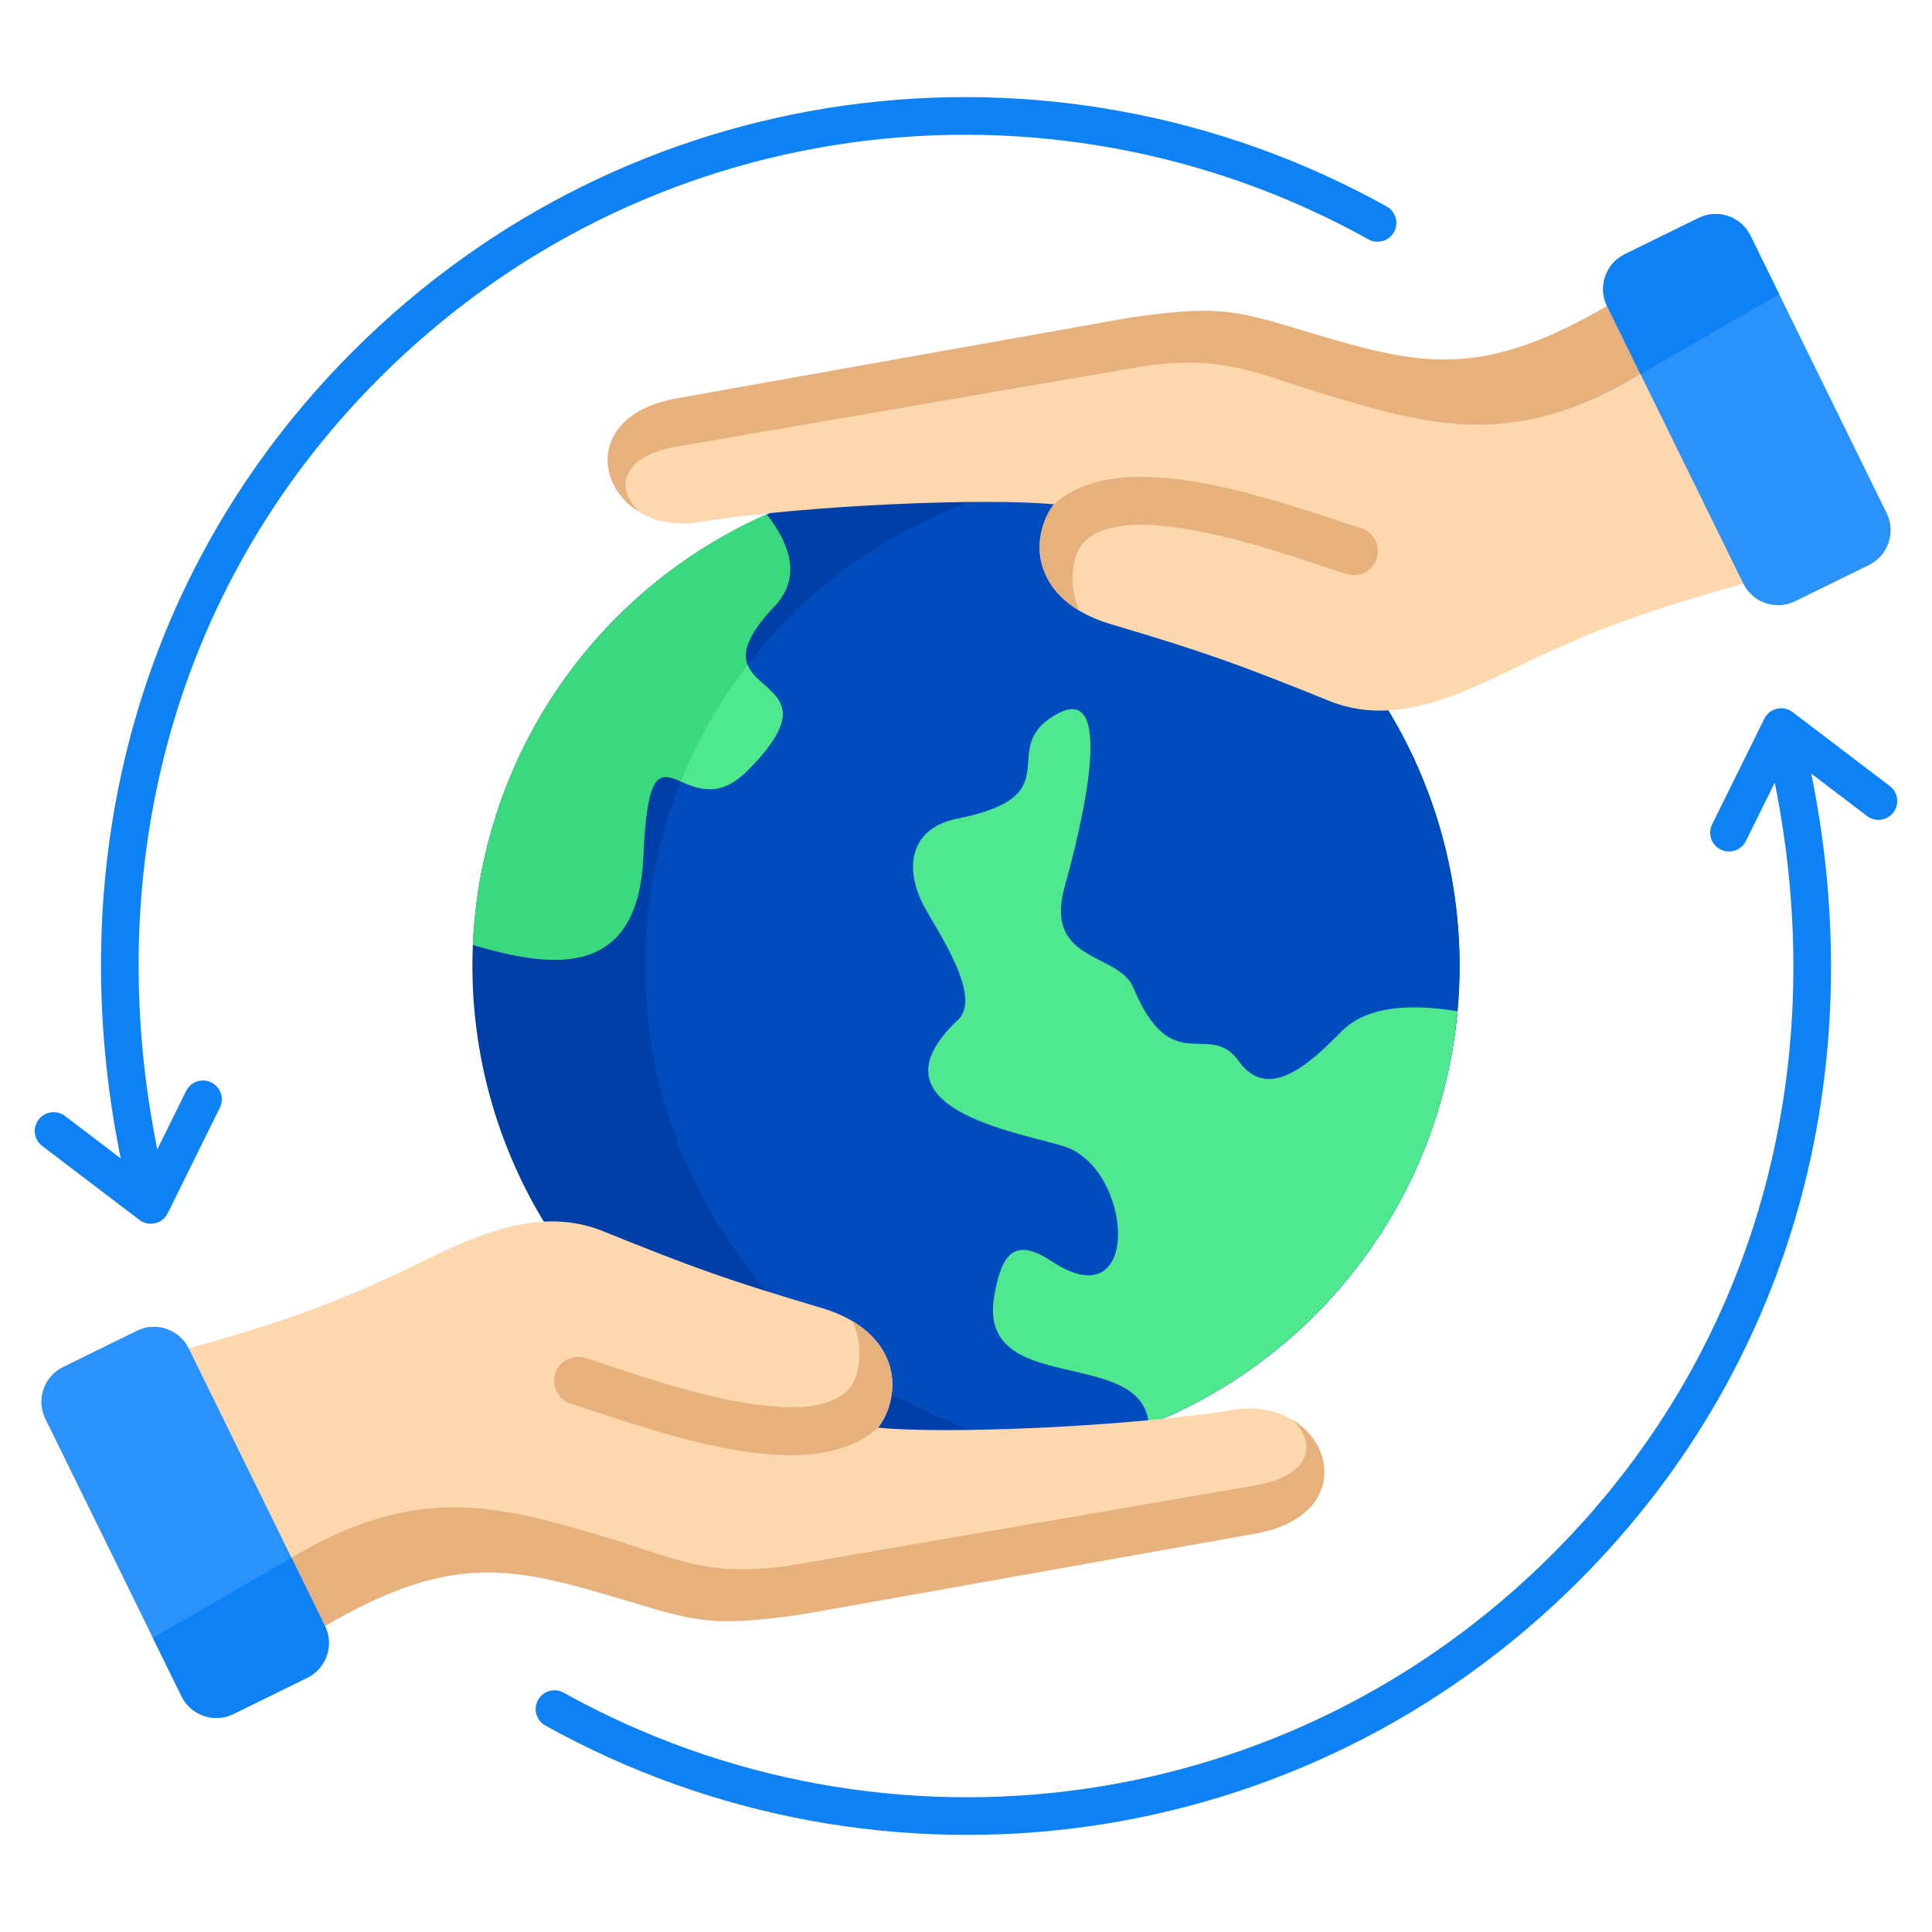 <svg id="Layer_1" height="512" viewBox="0 0 512 512" width="512" xmlns="http://www.w3.org/2000/svg" data-name="Layer 1"><circle cx="256" cy="256" fill="#003ea8" r="130.805"/><g fillRule="evenodd"><path d="m348.493 348.493c-19.699 19.699-44.12 31.794-69.618 36.3-25.498-4.506-49.919-16.6-69.618-36.3-51.083-51.083-51.083-133.904 0-184.986 19.699-19.699 44.119-31.794 69.618-36.3 25.499 4.506 49.919 16.601 69.618 36.3 51.083 51.083 51.083 133.904 0 184.986z" fill="#004cbd"/><path d="m263.51 343.32c-4.745 27.168 39.328 13.159 40.939 34.218 16.037-6.384 31.065-16.065 44.045-29.045 22.486-22.486 35.074-51.123 37.764-80.495-12.515-2.105-24.078-1.321-30.632 5.233-7.113 7.113-19.077 19.518-27.288 8.043-7.999-11.178-17.787 4.996-28.01-19.586-3.863-9.287-23.608-6.536-18.26-26.429 1.36-5.06 15.973-55.887-1.878-46.079-16.794 9.227 4.497 21.589-26.461 27.756-13.026 2.595-14.155 13.649-8.637 23.618 3.853 6.959 15.176 23.687 8.817 29.676-24.827 23.382 15.494 29.685 27.979 33.538 18.391 5.676 21.026 46.478-3.067 30.546-9.802-6.482-13.32-2.387-15.31 9.008z" fill="#4fe88e"/><path d="m170.496 227.061c1.801-41.503 10.739-6.001 27.508-22.77 27.776-27.776-17.242-17.766 7.232-43.565 7.841-8.265 3.256-17.715-2.078-24.421-14.387 6.347-27.863 15.415-39.65 27.202-24.122 24.122-36.854 55.322-38.194 86.916 19.942 5.905 43.744 9.789 45.183-23.361z" fill="#3bd97d"/><path d="m180.398 207.096c4.401 1.849 10.249 4.55 17.605-2.806 19.507-19.507 3.112-20.378.097-28.103-7.423 9.616-13.323 20.028-17.703 30.909z" fill="#4fe88e"/><path d="m11.179 303.685c-2.19-1.672-2.609-4.803-.937-6.992s4.803-2.609 6.992-.937l14.767 11.238c-7.679-37.668-6.997-75.913 2.586-111.974 9.9-37.248 29.275-72.156 58.717-101.69 36.708-36.823 82.678-58.634 130.408-65.355 48.746-6.864 99.336 2.023 143.772 26.743 2.405 1.337 3.271 4.372 1.934 6.777s-4.372 3.271-6.777 1.934c-42.5-23.644-90.906-32.141-137.561-25.572-45.638 6.427-89.598 27.286-124.706 62.503-28.156 28.244-46.68 61.609-56.139 97.198-9.157 34.455-9.839 71.008-2.559 107.042l7.647-15.475c1.219-2.47 4.21-3.484 6.68-2.266s3.484 4.21 2.265 6.68l-13.772 27.87c-1.331 2.883-5.006 3.826-7.559 1.877l-25.758-19.602z" fill="#0e82f5"/><path d="m479.999 205.007c7.679 37.668 6.997 75.913-2.586 111.974-9.9 37.248-29.275 72.156-58.717 101.69-36.708 36.823-82.678 58.634-130.408 65.355-48.746 6.864-99.336-2.023-143.772-26.744-2.405-1.337-3.271-4.372-1.934-6.777s4.372-3.271 6.777-1.934c42.5 23.644 90.906 32.142 137.561 25.572 45.638-6.427 89.598-27.286 124.706-62.503 28.156-28.244 46.68-61.609 56.139-97.198 9.157-34.455 9.839-71.008 2.559-107.042l-7.647 15.475c-1.219 2.47-4.21 3.484-6.68 2.265s-3.484-4.21-2.265-6.68l13.772-27.87c1.331-2.883 5.006-3.826 7.559-1.877l25.758 19.602c2.19 1.672 2.609 4.803.938 6.992-1.672 2.189-4.803 2.609-6.992.937l-14.767-11.238z" fill="#0e82f5"/><g><path d="m275.899 141.265c-1.877 9.021 2.847 19.511 18.484 24.147 24.897 7.381 33.565 10.524 57.942 20.36 15.567 6.282 31.528-.148 46.597-7.545 25.458-12.497 39.638-16.988 66.941-24.655l-36.577-74.51c-33.323 20.288-49.634 18.531-75.844 10.964-24.635-7.11-27.109-9.734-54.028-5.839l-120.079 21.397c-30.376 5.413-18.995 36.697 5.493 32.817 29.566-4.679 77.28-6.48 94.487-4.743-1.607 2.032-2.779 4.542-3.416 7.606z" fill="#fdd7ad"/><path d="m275.899 141.265c-1.491 7.169 1.186 15.265 10.195 20.613-1.946-4.101-2.257-8.857-1.452-12.728.721-3.486 2.357-5.862 5.142-7.462 13.088-7.53 45.045 3.131 60.394 8.257 2.603.87 4.847 1.614 6.731 2.203 3.356 1.035 6.916-.844 7.961-4.204 1.035-3.356-.844-6.928-4.204-7.961-1.741-.541-3.933-1.27-6.46-2.114-25.504-8.514-54.119-16.799-70.773-7.217-1.504.869-2.879 1.863-4.117 3.007-1.607 2.032-2.779 4.542-3.416 7.606zm162.686-44.301-9.535 5.462c-30.33 16.125-51.68 9.717-74.86 3.013-20.24-5.81-28.515-11.653-51.257-8.377l-124.098 21.373c-8.888 1.584-13.854 5.901-12.949 11.272.295 1.752 1.486 3.937 3.381 5.901-12.01-7.457-12.65-25.975 10.068-30.023l120.079-21.397c26.919-3.895 29.393-1.272 54.028 5.839 26.21 7.567 42.521 9.323 75.844-10.964z" fill="#e6b17c"/><path d="m499.991 136.011-36.115-73.569c-2.482-5.056-8.651-7.163-13.708-4.681l-19.607 9.625c-5.057 2.482-7.163 8.651-4.681 13.707l36.115 73.569c2.482 5.057 8.651 7.163 13.707 4.681l19.607-9.625c5.056-2.482 7.163-8.651 4.681-13.708z" fill="#2a92fa"/><path d="m471.489 77.95-7.612-15.508c-2.482-5.056-8.651-7.163-13.708-4.681l-19.607 9.625c-5.057 2.482-7.163 8.651-4.681 13.707l8.868 18.066s36.738-21.21 36.738-21.21z" fill="#0e82f5"/></g><g><path d="m236.101 370.735c1.877-9.021-2.847-19.511-18.484-24.147-24.897-7.381-33.565-10.524-57.942-20.36-15.567-6.282-31.528.148-46.597 7.545-25.458 12.497-39.638 16.988-66.941 24.655l36.577 74.51c33.323-20.288 49.634-18.531 75.844-10.964 24.635 7.111 27.11 9.734 54.028 5.839l120.079-21.397c30.376-5.413 18.995-36.696-5.493-32.817-29.566 4.679-77.28 6.48-94.487 4.743 1.607-2.032 2.778-4.542 3.416-7.606z" fill="#fdd7ad"/><path d="m236.101 370.735c1.491-7.169-1.186-15.264-10.195-20.613 1.946 4.101 2.257 8.857 1.453 12.728-.721 3.486-2.357 5.862-5.142 7.463-13.088 7.53-45.045-3.131-60.394-8.257-2.602-.87-4.847-1.613-6.731-2.203-3.356-1.035-6.916.844-7.961 4.204-1.035 3.356.844 6.928 4.204 7.961 1.741.541 3.933 1.27 6.46 2.114 25.503 8.514 54.118 16.799 70.773 7.217 1.504-.869 2.879-1.863 4.117-3.007 1.607-2.032 2.778-4.542 3.416-7.606zm-162.686 44.301 9.535-5.462c30.33-16.125 51.68-9.717 74.86-3.013 20.24 5.81 28.515 11.654 51.257 8.377l124.098-21.373c8.888-1.584 13.854-5.901 12.949-11.272-.295-1.752-1.486-3.937-3.381-5.901 12.01 7.457 12.65 25.975-10.068 30.023l-120.079 21.397c-26.919 3.895-29.393 1.272-54.028-5.839-26.21-7.567-42.521-9.323-75.844 10.964l-9.299-17.901z" fill="#e6b17c"/><path d="m12.009 375.988 36.115 73.569c2.482 5.056 8.651 7.163 13.707 4.68l19.607-9.625c5.057-2.482 7.163-8.651 4.681-13.707l-36.115-73.569c-2.482-5.056-8.651-7.163-13.707-4.681l-19.607 9.625c-5.056 2.482-7.163 8.651-4.681 13.708z" fill="#2a92fa"/><path d="m40.511 434.05 7.612 15.507c2.482 5.056 8.651 7.163 13.707 4.68l19.607-9.625c5.057-2.482 7.163-8.651 4.681-13.707l-8.868-18.066s-36.738 21.21-36.738 21.21z" fill="#0e82f5"/></g></g></svg>